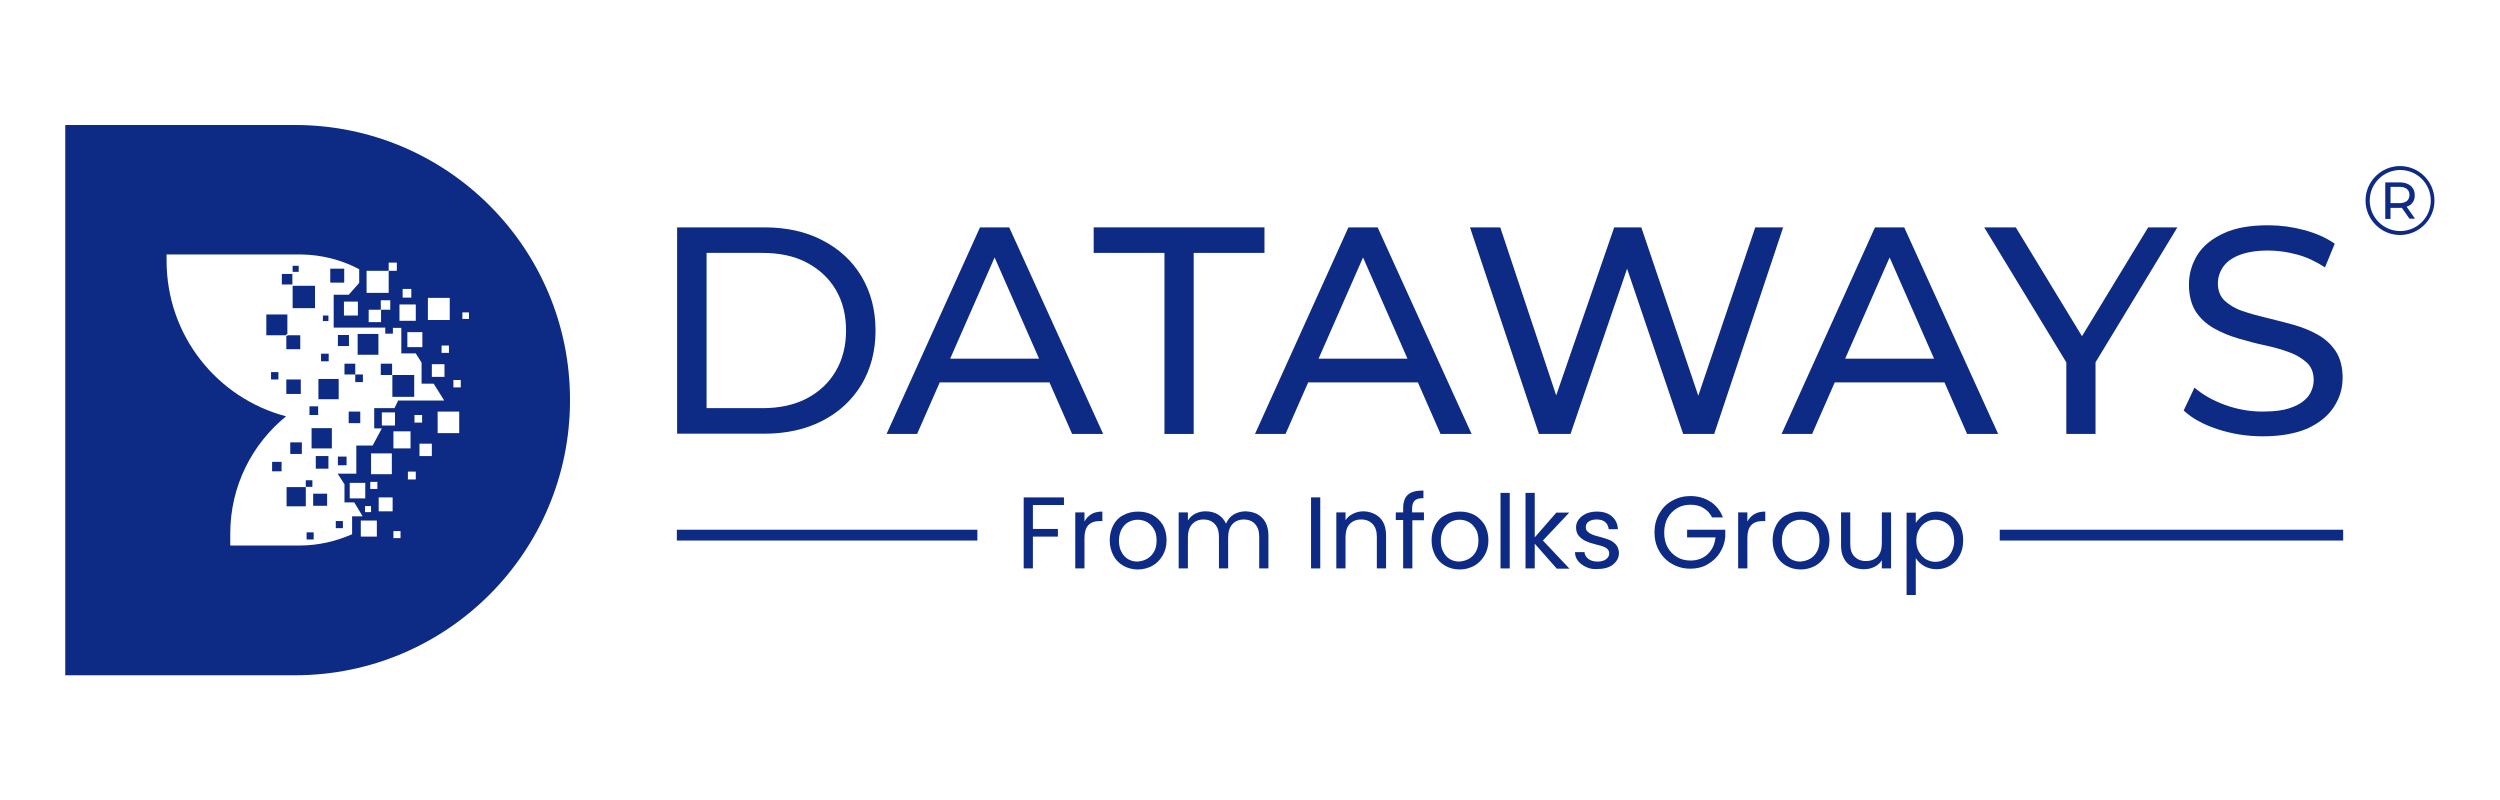 <?xml version="1.0" encoding="utf-8"?>
<!-- Generator: Adobe Illustrator 25.0.1, SVG Export Plug-In . SVG Version: 6.00 Build 0)  -->
<svg version="1.0" id="Layer_1" xmlns="http://www.w3.org/2000/svg" xmlns:xlink="http://www.w3.org/1999/xlink" x="0px" y="0px"
	 viewBox="0 0 950 304" style="enable-background:new 0 0 950 304;" xml:space="preserve">
<style type="text/css">
	.st0{fill:#0D2A84;}
</style>
<g>
	<g>
		<rect x="110.3" y="168.1" class="st0" width="4.4" height="4.4"/>
		<rect x="103" y="141.4" class="st0" width="2.8" height="2.8"/>
		<rect x="108.8" y="144.2" class="st0" width="5.5" height="5.5"/>
		<polygon class="st0" points="101.2,119.5 101.2,127.4 108.8,127.4 108.8,127 109.2,127 109.2,127.4 109.2,127.4 109.2,127.4 
			109.2,119.5 		"/>
		<rect x="103.4" y="175.5" class="st0" width="3.6" height="3.6"/>
		<polygon class="st0" points="109.2,127.4 109.2,127.4 109.2,127.7 108.8,127.7 108.8,132.7 114.1,132.7 114.1,127.4 109.2,127.4 
			109.2,127.4 		"/>
		<rect x="117.6" y="154.4" class="st0" width="3.3" height="3.3"/>
		<rect x="107.1" y="104.1" class="st0" width="4" height="4"/>
		<rect x="111.2" y="101" class="st0" width="2.3" height="2.3"/>
		<rect x="111.2" y="108.6" class="st0" width="8.5" height="8.5"/>
		<rect x="116.2" y="182.5" class="st0" width="2.5" height="2.5"/>
		<rect x="135" y="142.3" class="st0" width="2.9" height="2.9"/>
		<polygon class="st0" points="108.9,192.4 111.9,192.4 111.9,192.4 116.2,192.4 116.2,192.2 116.2,192.2 116.2,185.1 108.9,185.1 
					"/>
		<rect x="135.9" y="126.9" class="st0" width="7.9" height="7.9"/>
		<rect x="149.1" y="142.5" class="st0" width="8.3" height="8.3"/>
		<rect x="121" y="144" class="st0" width="7.7" height="7.7"/>
		<rect x="132.5" y="156.4" class="st0" width="4.4" height="4.4"/>
		<rect x="128.4" y="173.5" class="st0" width="3.3" height="3.3"/>
		<rect x="122" y="134.4" class="st0" width="2.9" height="2.9"/>
		<rect x="122.7" y="119.9" class="st0" width="2.1" height="2.1"/>
		<rect x="125.5" y="102.1" class="st0" width="5.3" height="5.3"/>
		<rect x="128.4" y="127.3" class="st0" width="4.2" height="4.2"/>
		<rect x="130.9" y="138.2" class="st0" width="4.1" height="4.1"/>
		<rect x="144.7" y="138.2" class="st0" width="4.3" height="4.3"/>
		<rect x="118.4" y="162.7" class="st0" width="7.7" height="7.7"/>
		<rect x="127.6" y="198" class="st0" width="2.7" height="2.7"/>
		<rect x="116.5" y="202.3" class="st0" width="2.7" height="2.7"/>
		<rect x="119" y="187.6" class="st0" width="5.3" height="4.6"/>
		<path class="st0" d="M112.1,47.5H24.8v209.1h87.3c57.7,0,104.5-46.8,104.5-104.5C216.7,94.3,169.9,47.5,112.1,47.5z M162.6,113.2
			h8.3v8.4h-8.3V113.2z M167.8,134.1v-2.8h2.8v2.8H167.8z M168.9,138.4v4.8h-4.8v-4.8H168.9z M153,109.8h3.3v3.3H153V109.8z
			 M151.8,115.7h6.2v6.2h-6.2V115.7z M160.5,126.2v5.7h-5.7v-5.7H160.5z M147.7,99.8h3.1v3.1h-3.1V99.8z M139.3,102.9h8.4v8.4h-8.4
			V102.9z M148.3,114.1v3.6h-3.6v-3.6H148.3z M144.8,117.7v4.7h-4.7v-4.7H144.8z M133.8,203c-6.1,2.7-12.9,4.3-20,4.3H94.3v0h-6.8
			v-4.6c0-18,8.3-34,21.2-44.5c-26.2-6.9-45.4-30.7-45.4-59.1v-2.4h44.3c0,0,0.1,0,0.1,0h6.7c8,0.1,15.5,2.1,22.1,5.6v5.2l-3.9,4.4
			l-0.1,0.1h-5.7v12.5h19.6v2.3h2.9v-2.2h3.2v9.7h5.5l2.2,3.5v8h1.8v0h0.8h2l4,6.4h-6v0h-11.5l-1.4,2.9h-7.7v7.7h2.9l-3.5,6.5h-6.2
			V180h-7.1l2.6,4v6.9h3.7l0.8,1.3l2.4,4h-4V203z M136,114.6v5.3h-5.3v-5.3H136z M160.4,157.7v2.9h-2.9v-2.9H160.4z M150.1,156.7v5
			h-5v-5H150.1z M148.9,172.3v7.9H141v-7.9H148.9z M138.8,189.4h-5.9v-5.9h5.9V189.4z M141,192.3v2.3h-2.3v-2.3H141z M143.2,203.9
			h-6.1v-6.1h6.1V203.9z M143.4,185.8h-2.7v-2.7h2.7V185.8z M149.2,194.3h-5.3V189h5.3V194.3z M149.5,163.9h6.5v6.5h-6.5V163.9z
			 M152.2,204.5h-2.7v-2.7h2.7V204.5z M158,182.2h-3v-3h3V182.2z M164.1,173.3h-4.7v-4.7h4.7V173.3z M174.5,164.6h-8.2v-8.2h8.2
			V164.6z M175.1,147.2h-2.8v-2.8h2.8V147.2z M178.2,121.2h-2.5v-2.5h2.5V121.2z"/>
		<rect x="120" y="173.3" class="st0" width="4.8" height="4.8"/>
	</g>
	<g>
		<path class="st0" d="M404.3,189v2.9h-11.8v9.1h9.5v2.9h-9.5V216H389v-27H404.3z"/>
		<path class="st0" d="M414.7,195.4c1.1-0.7,2.6-1,4.2-1v3.6H418c-4,0-5.9,2.1-5.9,6.4V216h-3.5v-21.3h3.5v3.5
			C412.7,197,413.6,196.1,414.7,195.4z"/>
		<path class="st0" d="M426.9,215c-1.6-0.9-2.9-2.2-3.8-3.9c-0.9-1.7-1.4-3.6-1.4-5.8c0-2.2,0.5-4.1,1.4-5.8c0.9-1.7,2.2-3,3.9-3.8
			c1.6-0.9,3.5-1.3,5.5-1.3c2,0,3.8,0.4,5.5,1.3c1.6,0.9,2.9,2.2,3.9,3.8c0.9,1.7,1.4,3.6,1.4,5.8c0,2.2-0.5,4.1-1.5,5.8
			c-1,1.7-2.3,3-3.9,3.9c-1.7,0.9-3.5,1.4-5.5,1.4C430.3,216.4,428.5,215.9,426.9,215z M435.8,212.4c1.1-0.6,2-1.5,2.7-2.7
			c0.7-1.2,1-2.6,1-4.3c0-1.7-0.3-3.2-1-4.3c-0.7-1.2-1.6-2.1-2.6-2.7c-1.1-0.6-2.3-0.9-3.5-0.9c-1.3,0-2.5,0.3-3.6,0.9
			c-1.1,0.6-1.9,1.5-2.6,2.7c-0.6,1.2-1,2.6-1,4.3c0,1.7,0.3,3.2,1,4.4c0.6,1.2,1.5,2.1,2.5,2.7c1.1,0.6,2.2,0.9,3.5,0.9
			C433.5,213.3,434.7,213,435.8,212.4z"/>
		<path class="st0" d="M477.8,195.4c1.3,0.7,2.3,1.7,3.1,3.1c0.7,1.4,1.1,3,1.1,5V216h-3.5v-12c0-2.1-0.5-3.7-1.6-4.9
			c-1-1.1-2.5-1.7-4.2-1.7c-1.8,0-3.3,0.6-4.4,1.8c-1.1,1.2-1.6,2.9-1.6,5.1V216h-3.5v-12c0-2.1-0.5-3.7-1.6-4.9
			c-1-1.1-2.5-1.7-4.2-1.7c-1.8,0-3.3,0.6-4.4,1.8c-1.1,1.2-1.6,2.9-1.6,5.1V216h-3.5v-21.3h3.5v3.1c0.7-1.1,1.6-2,2.8-2.6
			c1.2-0.6,2.5-0.9,3.9-0.9c1.8,0,3.4,0.4,4.7,1.2c1.4,0.8,2.4,2,3.1,3.5c0.6-1.5,1.6-2.7,2.9-3.5c1.4-0.8,2.9-1.2,4.6-1.2
			C475.1,194.4,476.5,194.7,477.8,195.4z"/>
		<path class="st0" d="M501.7,189v27h-3.5v-27H501.7z"/>
		<path class="st0" d="M524.3,196.7c1.6,1.6,2.4,3.8,2.4,6.8V216h-3.5v-12c0-2.1-0.5-3.7-1.6-4.9c-1.1-1.1-2.5-1.7-4.3-1.7
			c-1.9,0-3.3,0.6-4.4,1.7c-1.1,1.2-1.6,2.9-1.6,5.1V216h-3.5v-21.3h3.5v3c0.7-1.1,1.6-1.9,2.9-2.5c1.2-0.6,2.5-0.9,4-0.9
			C520.6,194.4,522.7,195.2,524.3,196.7z"/>
		<path class="st0" d="M541.2,197.7h-4.5V216h-3.5v-18.4h-2.8v-2.9h2.8v-1.5c0-2.4,0.6-4.1,1.8-5.2s3.2-1.6,5.9-1.6v2.9
			c-1.6,0-2.6,0.3-3.3,0.9c-0.6,0.6-1,1.6-1,3v1.5h4.5V197.7z"/>
		<path class="st0" d="M549.2,215c-1.6-0.9-2.9-2.2-3.8-3.9c-0.9-1.7-1.4-3.6-1.4-5.8c0-2.2,0.5-4.1,1.4-5.8c0.9-1.7,2.2-3,3.9-3.8
			c1.6-0.9,3.5-1.3,5.5-1.3c2,0,3.8,0.4,5.5,1.3c1.6,0.9,2.9,2.2,3.9,3.8c0.9,1.7,1.4,3.6,1.4,5.8c0,2.2-0.5,4.1-1.5,5.8
			c-1,1.7-2.3,3-3.9,3.9c-1.7,0.9-3.5,1.4-5.5,1.4C552.6,216.4,550.8,215.9,549.2,215z M558.1,212.4c1.1-0.6,2-1.5,2.7-2.7
			c0.7-1.2,1-2.6,1-4.3c0-1.7-0.3-3.2-1-4.3c-0.7-1.2-1.6-2.1-2.6-2.7c-1.1-0.6-2.3-0.9-3.5-0.9c-1.3,0-2.5,0.3-3.6,0.9
			c-1.1,0.6-1.9,1.5-2.6,2.7c-0.6,1.2-1,2.6-1,4.3c0,1.7,0.3,3.2,1,4.4c0.6,1.2,1.5,2.1,2.5,2.7c1.1,0.6,2.2,0.9,3.5,0.9
			C555.8,213.3,557,213,558.1,212.4z"/>
		<path class="st0" d="M573.7,187.3V216h-3.5v-28.7H573.7z"/>
		<path class="st0" d="M591.5,216l-8.3-9.4v9.4h-3.5v-28.7h3.5v16.9l8.2-9.4h4.9l-10,10.6l10.1,10.7H591.5z"/>
		<path class="st0" d="M602.8,215.5c-1.3-0.6-2.3-1.3-3.1-2.3c-0.8-1-1.2-2.1-1.2-3.4h3.6c0.1,1.1,0.6,1.9,1.5,2.6s2.1,1,3.5,1
			c1.3,0,2.4-0.3,3.2-0.9c0.8-0.6,1.2-1.3,1.2-2.2c0-0.9-0.4-1.6-1.2-2.1c-0.8-0.5-2.1-0.9-3.8-1.3c-1.6-0.4-2.9-0.8-3.9-1.3
			c-1-0.4-1.8-1.1-2.6-1.9c-0.7-0.8-1.1-1.9-1.1-3.3c0-1.1,0.3-2.1,1-3c0.6-0.9,1.6-1.6,2.8-2.2c1.2-0.5,2.5-0.8,4.1-0.8
			c2.4,0,4.3,0.6,5.7,1.8c1.4,1.2,2.2,2.8,2.3,4.9h-3.5c-0.1-1.1-0.5-2-1.3-2.7c-0.8-0.7-1.9-1-3.3-1c-1.3,0-2.3,0.3-3,0.8
			c-0.8,0.5-1.1,1.3-1.1,2.1c0,0.7,0.2,1.3,0.7,1.7c0.5,0.5,1,0.8,1.7,1.1c0.7,0.3,1.6,0.6,2.9,0.9c1.5,0.4,2.8,0.8,3.7,1.2
			c1,0.4,1.8,1,2.5,1.8c0.7,0.8,1,1.8,1.1,3.1c0,1.2-0.3,2.2-1,3.1c-0.6,0.9-1.6,1.7-2.7,2.2c-1.2,0.5-2.5,0.8-4.1,0.8
			C605.5,216.4,604.1,216.1,602.8,215.5z"/>
		<path class="st0" d="M650.7,196.8c-0.8-1.6-1.8-2.8-3.3-3.7c-1.4-0.9-3.1-1.3-5-1.3c-1.9,0-3.6,0.4-5.1,1.3s-2.7,2.1-3.6,3.7
			s-1.3,3.5-1.3,5.6s0.4,4,1.3,5.6s2.1,2.8,3.6,3.7c1.5,0.9,3.2,1.3,5.1,1.3c2.6,0,4.8-0.8,6.5-2.4c1.7-1.6,2.7-3.7,3-6.4h-10.8
			v-2.9h14.5v2.7c-0.2,2.2-0.9,4.3-2.1,6.1c-1.2,1.9-2.8,3.3-4.7,4.4c-1.9,1.1-4.1,1.6-6.5,1.6c-2.5,0-4.8-0.6-6.9-1.8
			c-2.1-1.2-3.7-2.8-4.9-4.9c-1.2-2.1-1.8-4.5-1.8-7.1c0-2.6,0.6-5,1.8-7.1s2.8-3.8,4.9-4.9c2.1-1.2,4.4-1.8,6.9-1.8
			c2.9,0,5.4,0.7,7.6,2.1c2.2,1.4,3.8,3.4,4.8,6H650.7z"/>
		<path class="st0" d="M666.6,195.4c1.1-0.7,2.6-1,4.2-1v3.6h-0.9c-4,0-5.9,2.1-5.9,6.4V216h-3.5v-21.3h3.5v3.5
			C664.6,197,665.5,196.1,666.6,195.4z"/>
		<path class="st0" d="M678.8,215c-1.6-0.9-2.9-2.2-3.8-3.9c-0.9-1.7-1.4-3.6-1.4-5.8c0-2.2,0.5-4.1,1.4-5.8c0.9-1.7,2.2-3,3.9-3.8
			c1.6-0.9,3.5-1.3,5.5-1.3c2,0,3.8,0.4,5.5,1.3c1.6,0.9,2.9,2.2,3.9,3.8c0.9,1.7,1.4,3.6,1.4,5.8c0,2.2-0.5,4.1-1.5,5.8
			c-1,1.7-2.3,3-3.9,3.9c-1.7,0.9-3.5,1.4-5.5,1.4C682.2,216.4,680.4,215.9,678.8,215z M687.7,212.4c1.1-0.6,2-1.5,2.7-2.7
			c0.7-1.2,1-2.6,1-4.3c0-1.7-0.3-3.2-1-4.3c-0.7-1.2-1.6-2.1-2.6-2.7c-1.1-0.6-2.3-0.9-3.5-0.9c-1.3,0-2.5,0.3-3.6,0.9
			c-1.1,0.6-1.9,1.5-2.6,2.7c-0.6,1.2-1,2.6-1,4.3c0,1.7,0.3,3.2,1,4.4c0.6,1.2,1.5,2.1,2.5,2.7c1.1,0.6,2.2,0.9,3.5,0.9
			C685.4,213.3,686.6,213,687.7,212.4z"/>
		<path class="st0" d="M718.6,194.8V216h-3.5v-3.1c-0.7,1.1-1.6,1.9-2.8,2.5c-1.2,0.6-2.5,0.9-4,0.9c-1.7,0-3.1-0.3-4.5-1
			s-2.4-1.7-3.1-3.1c-0.8-1.4-1.1-3-1.1-5v-12.5h3.5v12c0,2.1,0.5,3.7,1.6,4.8c1.1,1.1,2.5,1.7,4.3,1.7c1.9,0,3.4-0.6,4.5-1.7
			c1.1-1.2,1.6-2.9,1.6-5.1v-11.7H718.6z"/>
		<path class="st0" d="M731.2,195.6c1.4-0.8,3-1.2,4.8-1.2c1.9,0,3.6,0.5,5.1,1.4s2.7,2.2,3.6,3.8c0.9,1.6,1.3,3.5,1.3,5.7
			c0,2.1-0.4,4.1-1.3,5.7c-0.9,1.7-2.1,3-3.6,3.9s-3.3,1.4-5.1,1.4c-1.8,0-3.4-0.4-4.8-1.2c-1.4-0.8-2.4-1.8-3.2-3v14h-3.5v-31.3
			h3.5v3.9C728.8,197.5,729.8,196.5,731.2,195.6z M741.6,201.1c-0.6-1.2-1.5-2.1-2.6-2.7c-1.1-0.6-2.3-0.9-3.6-0.9
			c-1.3,0-2.5,0.3-3.6,1c-1.1,0.6-2,1.6-2.6,2.8c-0.7,1.2-1,2.6-1,4.2c0,1.6,0.3,3,1,4.2c0.7,1.2,1.5,2.1,2.6,2.8
			c1.1,0.6,2.3,1,3.6,1c1.3,0,2.5-0.3,3.6-1c1.1-0.6,2-1.6,2.6-2.8c0.6-1.2,1-2.6,1-4.2C742.5,203.7,742.2,202.3,741.6,201.1z"/>
	</g>
	<g>
		<path class="st0" d="M257.3,164.9V86.4h33.1c8.4,0,15.8,1.6,22.1,4.9c6.4,3.3,11.4,7.9,14.9,13.8c3.5,5.9,5.3,12.7,5.3,20.5
			c0,7.8-1.8,14.6-5.3,20.5c-3.6,5.9-8.5,10.5-14.9,13.8c-6.4,3.3-13.8,4.9-22.1,4.9H257.3z M268.5,155.1h21.2
			c6.5,0,12.1-1.2,16.9-3.7c4.7-2.5,8.4-5.9,11-10.4c2.6-4.4,3.9-9.6,3.9-15.4c0-5.9-1.3-11.1-3.9-15.5c-2.6-4.4-6.3-7.8-11-10.3
			c-4.7-2.5-10.4-3.7-16.9-3.7h-21.2V155.1z"/>
	</g>
	<g>
		<path class="st0" d="M336.9,164.9l35.5-78.5h11.1l35.7,78.5h-11.8l-31.7-72.2h4.5l-31.7,72.2H336.9z M352,145.3l3-9h44.2l3.3,9
			H352z"/>
	</g>
	<g>
		<polygon class="st0" points="442.5,164.9 442.5,96.1 415.6,96.1 415.6,86.4 480.5,86.4 480.5,96.1 453.6,96.1 453.6,164.9 		"/>
	</g>
	<g>
		<path class="st0" d="M476.9,164.9l35.5-78.5h11.1l35.7,78.5h-11.8l-31.7-72.2h4.5l-31.7,72.2H476.9z M492.1,145.3l3-9h44.2l3.3,9
			H492.1z"/>
	</g>
	<g>
		<polygon class="st0" points="584.8,164.9 558.6,86.4 570.1,86.4 594.2,158.8 588.4,158.8 613.4,86.4 623.7,86.4 648.2,158.8 
			642.5,158.8 667,86.4 677.6,86.4 651.4,164.9 639.6,164.9 616.8,97.7 619.8,97.7 596.8,164.9 		"/>
	</g>
	<g>
		<path class="st0" d="M677,164.9l35.5-78.5h11.1l35.7,78.5h-11.8l-31.7-72.2h4.5l-31.7,72.2H677z M692.1,145.3l3-9h44.2l3.3,9
			H692.1z"/>
	</g>
	<g>
		<polygon class="st0" points="785.2,164.9 785.2,134.8 787.7,141.8 754,86.4 766,86.4 794.4,133.1 787.9,133.1 816.3,86.4 
			827.4,86.4 793.8,141.8 796.3,134.8 796.3,164.9 		"/>
	</g>
	<g>
		<path class="st0" d="M859.9,165.8c-6,0-11.7-0.9-17.2-2.7c-5.5-1.8-9.8-4.2-12.9-7.1l4.1-8.7c3,2.6,6.8,4.8,11.4,6.5
			c4.6,1.7,9.5,2.6,14.5,2.6c4.6,0,8.3-0.5,11.1-1.6c2.8-1,4.9-2.5,6.3-4.3c1.3-1.8,2-3.9,2-6.2c0-2.7-0.9-4.9-2.6-6.5
			c-1.8-1.6-4-3-6.8-4c-2.8-1-5.9-1.9-9.2-2.6c-3.4-0.7-6.7-1.6-10.1-2.6c-3.4-1-6.5-2.3-9.3-3.9c-2.8-1.6-5.1-3.7-6.8-6.3
			c-1.7-2.7-2.6-6.1-2.6-10.3c0-4,1.1-7.8,3.2-11.2c2.1-3.4,5.4-6.1,9.9-8.2c4.4-2.1,10.1-3.1,17-3.1c4.6,0,9.1,0.6,13.6,1.8
			c4.5,1.2,8.4,2.9,11.7,5.2l-3.7,9c-3.4-2.2-6.9-3.9-10.7-4.9c-3.7-1-7.4-1.5-10.9-1.5c-4.4,0-8,0.6-10.9,1.7
			c-2.8,1.1-4.9,2.6-6.2,4.5c-1.3,1.9-2,4-2,6.3c0,2.8,0.9,5,2.6,6.6c1.8,1.6,4,3,6.8,3.9c2.8,1,5.9,1.8,9.2,2.6
			c3.4,0.8,6.7,1.7,10.1,2.6c3.4,1,6.5,2.2,9.3,3.8c2.8,1.6,5.1,3.7,6.8,6.3c1.7,2.6,2.6,6,2.6,10.1c0,4-1.1,7.6-3.3,11
			c-2.2,3.4-5.5,6.1-10,8.2C872.5,164.7,866.8,165.8,859.9,165.8"/>
	</g>
	<g>
		<rect x="257.2" y="201.3" class="st0" width="114.2" height="4.1"/>
	</g>
	<g>
		<rect x="759.9" y="201.3" class="st0" width="130.5" height="4.1"/>
	</g>
	<g>
		<path class="st0" d="M906.4,83.1V69.3h5.4c1.2,0,2.2,0.2,3.1,0.6c0.9,0.4,1.5,0.9,2,1.7c0.5,0.7,0.7,1.6,0.7,2.6
			c0,1-0.2,1.9-0.7,2.6c-0.5,0.7-1.1,1.3-2,1.6c-0.9,0.4-1.9,0.6-3.1,0.6h-4.3l0.9-0.9v5.1H906.4z M908.4,78.2l-0.9-1h4.2
			c1.3,0,2.2-0.3,2.9-0.8c0.6-0.5,1-1.3,1-2.3c0-1-0.3-1.7-1-2.3c-0.6-0.5-1.6-0.8-2.9-0.8h-4.2l0.9-1V78.2z M915.6,83.1l-3.5-5h2.1
			l3.5,5H915.6z"/>
		<path class="st0" d="M924.4,76.2h-0.7c0,3.2-1.3,6.1-3.4,8.2c-2.1,2.1-5,3.4-8.2,3.4c-3.2,0-6.1-1.3-8.2-3.4
			c-2.1-2.1-3.4-5-3.4-8.2c0-3.2,1.3-6.1,3.4-8.2c2.1-2.1,5-3.4,8.2-3.4c3.2,0,6.1,1.3,8.2,3.4c2.1,2.1,3.4,5,3.4,8.2H924.4h0.7
			c0-7.2-5.9-13.1-13.1-13.1c-7.2,0-13.1,5.9-13.1,13.1c0,7.2,5.9,13.1,13.1,13.1c7.2,0,13.1-5.9,13.1-13.1H924.4z"/>
	</g>
</g>
</svg>
